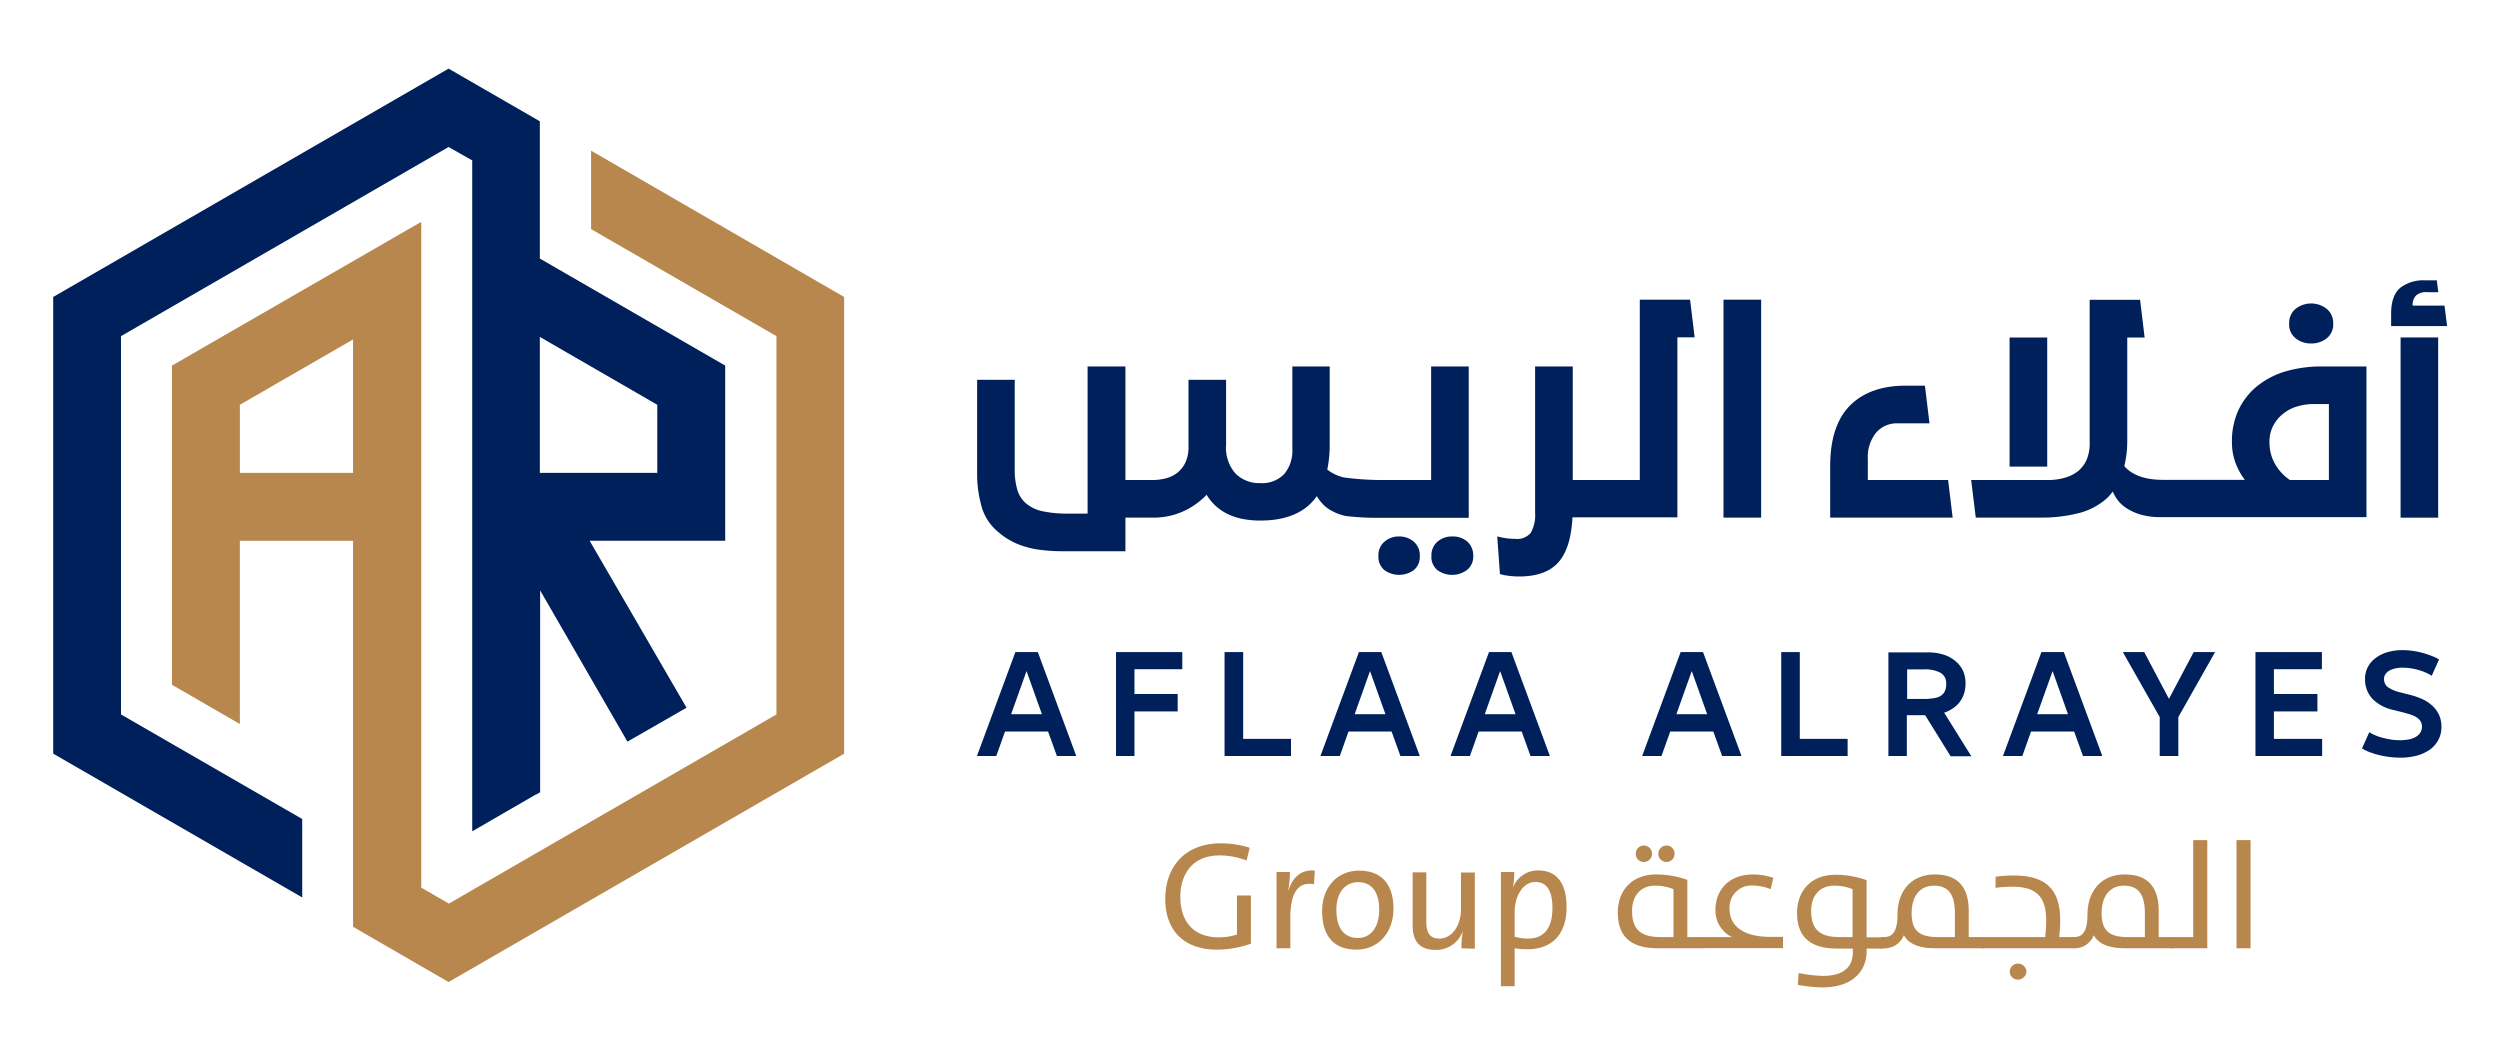 <?xml version="1.0" encoding="UTF-8"?> <svg xmlns="http://www.w3.org/2000/svg" id="Layer_1" data-name="Layer 1" viewBox="0 0 422.95 178.6"><defs><style>.cls-1{fill:#b8874e;}.cls-2{fill:#00205c;}</style></defs><path class="cls-1" d="M100,25.49V38.76l31.36,18.11v64l-55.42,32-4.67-2.7V37.53L29.09,61.85v54l11.49,6.64v-31H59.73V156.8l16.16,9.34,66.92-38.63V50.24ZM40.58,80V68.48L59.73,57.43V80Z"></path><path class="cls-2" d="M111.58,91.48h11.11V61.85L91.33,43.74V20.52L75.89,11.61,9,50.24V127.5l42.13,24.33V138.56L20.47,120.87v-64l55.42-32,4,2.27V140.64l10.79-6.24.06,0h0l.64-.37V99.88l14.77,25.59,10-5.74L99.75,91.48h11.83ZM91.33,80V57L111.2,68.48V80Z"></path><path class="cls-2" d="M171.78,110.32l-6.5,17.58h3.27l1.48-4.14h7.28l1.5,4.14h3.27l-6.5-17.58Zm-.72,10.51,2.61-7.3,2.6,7.3Z"></path><polygon class="cls-2" points="188.81 127.9 191.93 127.9 191.93 120.36 199.24 120.36 199.24 117.41 191.93 117.41 191.93 113.22 200.02 113.22 200.02 110.32 188.81 110.32 188.81 127.9"></polygon><polygon class="cls-2" points="210.32 110.32 207.17 110.32 207.17 127.9 218.41 127.9 218.41 125 210.32 125 210.32 110.32"></polygon><path class="cls-2" d="M229.9,110.32l-6.51,17.58h3.28l1.47-4.14h7.29l1.49,4.14h3.28l-6.51-17.58Zm-.72,10.51,2.6-7.3,2.61,7.3Z"></path><path class="cls-2" d="M251.91,110.32,245.4,127.9h3.28l1.47-4.14h7.29l1.49,4.14h3.28l-6.51-17.58Zm-.72,10.51,2.6-7.3,2.61,7.3Z"></path><path class="cls-2" d="M284.33,110.32l-6.51,17.58h3.27l1.48-4.14h7.29l1.49,4.14h3.28l-6.51-17.58Zm-.72,10.51,2.6-7.3,2.61,7.3Z"></path><polygon class="cls-2" points="304.49 110.32 301.35 110.32 301.35 127.9 312.58 127.9 312.58 125 304.49 125 304.49 110.32"></polygon><path class="cls-2" d="M330.61,119.68a4.38,4.38,0,0,0,1.11-1.17,5,5,0,0,0,.62-1.38,5.88,5.88,0,0,0,.19-1.5,5.5,5.5,0,0,0-.36-2A4.69,4.69,0,0,0,331,112a5.78,5.78,0,0,0-2-1.19,8.69,8.69,0,0,0-2.93-.44h-6.59V127.9h3.12V121h3.1l4.3,6.94h3.51l-4.6-7.37A5.51,5.51,0,0,0,330.61,119.68ZM327,118.14a9.43,9.43,0,0,1-1.57.11h-2.78v-5h2.78a5.54,5.54,0,0,1,2.88.58,2,2,0,0,1,.94,1.89A2.61,2.61,0,0,1,329,117a2,2,0,0,1-.78.79A3.2,3.2,0,0,1,327,118.14Z"></path><path class="cls-2" d="M345.37,110.32l-6.51,17.58h3.28l1.47-4.14h7.29l1.5,4.14h3.27l-6.51-17.58Zm-.72,10.51,2.61-7.3,2.6,7.3Z"></path><polygon class="cls-2" points="366.94 118.23 362.76 110.32 359.14 110.32 365.38 121.31 365.38 127.9 368.53 127.9 368.53 121.31 374.75 110.32 371.13 110.32 366.94 118.23"></polygon><polygon class="cls-2" points="384.7 120.36 392.06 120.36 392.06 117.41 384.7 117.41 384.7 113.22 392.82 113.22 392.82 110.32 381.58 110.32 381.58 127.9 392.86 127.9 392.86 125 384.7 125 384.7 120.36"></polygon><path class="cls-2" d="M412.59,120.85a4.88,4.88,0,0,0-1.17-1.53,6.55,6.55,0,0,0-1.72-1.09,12.64,12.64,0,0,0-2.1-.71l-1.47-.37a6.17,6.17,0,0,1-2.14-.89,1.68,1.68,0,0,1-.66-1.39,1.43,1.43,0,0,1,.25-.83,2.09,2.09,0,0,1,.68-.6,3.69,3.69,0,0,1,1-.36,5.81,5.81,0,0,1,1.2-.12,9.74,9.74,0,0,1,2.62.37,8.37,8.37,0,0,1,2.32,1l1.24-2.76a7.73,7.73,0,0,0-1.29-.62,14.42,14.42,0,0,0-1.53-.5,12.84,12.84,0,0,0-1.66-.34,12.08,12.08,0,0,0-1.68-.12,9.14,9.14,0,0,0-2.6.35,6.33,6.33,0,0,0-2,1,4.51,4.51,0,0,0-1.3,1.53,4.18,4.18,0,0,0-.46,2,4.8,4.8,0,0,0,1.21,3.32,7,7,0,0,0,3.63,1.93l1.45.37q.75.19,1.38.39a4.26,4.26,0,0,1,1.05.48,2.14,2.14,0,0,1,.67.67,1.74,1.74,0,0,1,.24.93,1.88,1.88,0,0,1-.29,1,2.26,2.26,0,0,1-.8.73,3.57,3.57,0,0,1-1.18.41,7.62,7.62,0,0,1-1.48.13,9.55,9.55,0,0,1-1.41-.1c-.48-.08-.95-.17-1.4-.29a8.12,8.12,0,0,1-1.29-.42,5.83,5.83,0,0,1-1.06-.55l-1.24,2.75a8.29,8.29,0,0,0,1.3.63,13.32,13.32,0,0,0,1.58.49,16.31,16.31,0,0,0,1.77.32,14.29,14.29,0,0,0,1.83.12,10.64,10.64,0,0,0,2.78-.34,7,7,0,0,0,2.2-1,4.74,4.74,0,0,0,1.45-1.64,4.56,4.56,0,0,0,.53-2.25A4.67,4.67,0,0,0,412.59,120.85Z"></path><path class="cls-2" d="M236.72,90.76a3.67,3.67,0,0,0-2.52.9,3,3,0,0,0-1,2.37,2.9,2.9,0,0,0,1,2.41,4.24,4.24,0,0,0,5,0,2.9,2.9,0,0,0,1-2.41,3,3,0,0,0-1-2.37A3.68,3.68,0,0,0,236.72,90.76Z"></path><path class="cls-2" d="M248.48,87.57V62h-6.36V81.21h-8.37a48.77,48.77,0,0,1-6.36-.43,7.08,7.08,0,0,1-2.84-1.34,21,21,0,0,0,.41-4.32V62h-6.32v14a6.11,6.11,0,0,1-1.37,4.19,5.17,5.17,0,0,1-4.09,1.54A5.61,5.61,0,0,1,209,80.09a6.61,6.61,0,0,1-1.57-4.84v-11h-6.36V75.53a6.1,6.1,0,0,1-.55,2.77,4.77,4.77,0,0,1-1.43,1.75,5.28,5.28,0,0,1-2,.91,9,9,0,0,1-2.07.25H190.4V62H184V86.89H180.4a19.28,19.28,0,0,1-3.82-.36,6.46,6.46,0,0,1-3-1.37,4.84,4.84,0,0,1-1.48-2.34,12.06,12.06,0,0,1-.43-3.48V64.25h-6.36V80.12a19.93,19.93,0,0,0,.68,5.29,8.56,8.56,0,0,0,2.36,4.12,13,13,0,0,0,2.21,1.7,12,12,0,0,0,2.56,1.16,15.71,15.71,0,0,0,3.07.66,29.75,29.75,0,0,0,3.71.21H190.4V87.57h4.69a12,12,0,0,0,4.95-1,12.64,12.64,0,0,0,4.1-2.87,8.15,8.15,0,0,0,1.79,2.12,8.82,8.82,0,0,0,2.21,1.34,10.27,10.27,0,0,0,2.45.7,15.88,15.88,0,0,0,2.59.21q6.73,0,9.6-4.14a7.67,7.67,0,0,0,1,1.34,5.92,5.92,0,0,0,1.57,1.18,9,9,0,0,0,2.29.84,42.09,42.09,0,0,0,5,.31h15.86Z"></path><path class="cls-2" d="M245.69,90.76a3.67,3.67,0,0,0-2.52.9,3,3,0,0,0-1,2.37,2.87,2.87,0,0,0,1,2.41,4.22,4.22,0,0,0,5,0A2.88,2.88,0,0,0,249.24,94a3.09,3.09,0,0,0-1-2.37A3.68,3.68,0,0,0,245.69,90.76Z"></path><rect class="cls-2" x="291.58" y="50.7" width="6.37" height="36.87"></rect><path class="cls-2" d="M391,58.11a4.15,4.15,0,0,0,2.62-.86,3,3,0,0,0,1.11-2.55,3.08,3.08,0,0,0-1.07-2.43,4.27,4.27,0,0,0-5.32,0,3.07,3.07,0,0,0-1.06,2.43,3,3,0,0,0,1.11,2.55A4.1,4.1,0,0,0,391,58.11Z"></path><path class="cls-2" d="M386.64,62.84a14,14,0,0,0-4.82,2.52,11.59,11.59,0,0,0-3.11,4,12.44,12.44,0,0,0-1.11,5.36,10,10,0,0,0,.59,3.55,11.1,11.1,0,0,0,1.59,2.91H365.94c-3,0-5.19-.77-6.55-2.32a18.09,18.09,0,0,0,.5-4.18V57.1h2.94l-.77-6.38h-8.53V74.93a7,7,0,0,1-.5,2.82,5.32,5.32,0,0,1-1.41,1.91,6.3,6.3,0,0,1-2.28,1.16,10,10,0,0,1-2.86.39h-13l.78,6.36h10.86a25.57,25.57,0,0,0,6.52-.75,11.28,11.28,0,0,0,4.8-2.52,9.25,9.25,0,0,0,1-1.14,6.59,6.59,0,0,0,.91,1.55A6,6,0,0,0,360,86.12a8.83,8.83,0,0,0,2.41,1,11.78,11.78,0,0,0,2.61.37v0h35.34V62h-7.5A21.42,21.42,0,0,0,386.64,62.84ZM394,81.21h-6.59a8.14,8.14,0,0,1-2.53-2.73,7.4,7.4,0,0,1-.93-3.73A5.72,5.72,0,0,1,384.6,72a6.17,6.17,0,0,1,1.66-2,6.9,6.9,0,0,1,2.36-1.23,9.38,9.38,0,0,1,2.71-.41H394Z"></path><path class="cls-2" d="M277.42,50.7V81.21H266.08V62h-6.37V86.75a6,6,0,0,1-.75,3.41,3,3,0,0,1-2.66,1,10.89,10.89,0,0,1-1.41-.09,15.38,15.38,0,0,1-1.59-.32l.46,6.37a8.4,8.4,0,0,0,1.45.29,12.94,12.94,0,0,0,1.77.12q4.51,0,6.64-2.37c1.43-1.58,2.23-4.12,2.41-7.64h17.75V57.07h2.92l-.77-6.37Z"></path><rect class="cls-2" x="339.98" y="57.1" width="6.37" height="21.84"></rect><rect class="cls-2" x="406.13" y="57.09" width="6.36" height="30.49"></rect><path class="cls-2" d="M413.56,51.7h-5.39a2.35,2.35,0,0,1,.55-1.68,2.5,2.5,0,0,1,1.91-.59h1.88l-.25-2h-2a6.38,6.38,0,0,0-4.2,1.27c-1,.85-1.53,2.31-1.53,4.37v2.09H414Z"></path><path class="cls-2" d="M316,81.21V77.66a6.52,6.52,0,0,1,1.39-4.45,4.61,4.61,0,0,1,3.66-1.59h5.38l-.77-6.37h-3.29c-4,0-7.16,1.12-9.39,3.36s-3.35,5.67-3.35,10.28v8.68h20.72l-.77-6.36Z"></path><path class="cls-1" d="M205.84,160.66c-5.48,0-8.7-3.22-8.7-8.56s3.22-9.43,9.43-9.43a16.58,16.58,0,0,1,4.85.75l-.52,2.16a12.71,12.71,0,0,0-4.57-.86c-4.72,0-6.64,3.33-6.64,7,0,4.36,2.41,6.86,6.49,6.86a10.18,10.18,0,0,0,3.09-.47V151.5h2.36v8.15A17.28,17.28,0,0,1,205.84,160.66Z"></path><path class="cls-1" d="M222.3,149.6c-2.73-.49-4,1.51-4,5.64v5.19h-2.33v-12.9h2.26a17,17,0,0,1-.29,3.06H218c.55-1.79,1.87-3.56,4.44-3.3Z"></path><path class="cls-1" d="M229.46,160.66c-3.53,0-5.79-2-5.79-6.56,0-3.8,2.39-6.81,6.29-6.81,3.3,0,5.79,1.82,5.79,6.47C235.75,157.65,233.28,160.66,229.46,160.66Zm.29-11.42c-1.87,0-3.66,1.43-3.66,4.62s1.3,4.83,3.66,4.83c1.92,0,3.58-1.51,3.58-4.8C233.33,151,232.14,149.24,229.75,149.24Z"></path><path class="cls-1" d="M247.25,160.43a15.69,15.69,0,0,1,.21-2.73h-.06a4.72,4.72,0,0,1-4.54,3c-3,0-3.87-1.84-3.87-4.12v-9h2.31v8.3c0,1.82.52,2.91,2.21,2.91,2.13,0,3.66-2.18,3.66-5v-6.18h2.34v12.9Z"></path><path class="cls-1" d="M258.43,160.59a12,12,0,0,1-2.18-.16v6.41h-2.33V147.53h2.26a15.51,15.51,0,0,1-.21,2.62l0,0a4.49,4.49,0,0,1,4.34-2.88c3,0,4.72,2.13,4.72,6.08C265.08,158,262.62,160.59,258.43,160.59Zm1.36-11.38c-2.34,0-3.54,2.73-3.54,5v4.26a7.93,7.93,0,0,0,2.29.31c2.44,0,4.1-1.48,4.1-5.19C262.64,150.8,261.73,149.21,259.79,149.21Z"></path><path class="cls-1" d="M280.5,160.43c-5,0-6.8-2.36-6.8-6.05,0-3.43,2.1-6.44,6.54-6.44a16.15,16.15,0,0,1,5.22.91v9.68h2.88v1.9Zm2.62-10a8.11,8.11,0,0,0-3.14-.59c-2.41,0-3.87,1.71-3.87,4.28,0,3,1.38,4.41,4.73,4.41h2.28Zm-6.38-6a1.36,1.36,0,0,1,1.37-1.38,1.38,1.38,0,0,1,1.38,1.38,1.39,1.39,0,0,1-1.38,1.4A1.35,1.35,0,0,1,276.74,144.44Zm3.81,0a1.39,1.39,0,0,1,1.4-1.38,1.35,1.35,0,0,1,1.35,1.38,1.36,1.36,0,0,1-1.35,1.4A1.39,1.39,0,0,1,280.55,144.44Z"></path><path class="cls-1" d="M288,158.53h5a5,5,0,0,1-2.78-4.59c0-3.22,2.11-6,6.42-6a11,11,0,0,1,3.37.57l-.44,1.92a8.7,8.7,0,0,0-3.09-.62,3.7,3.7,0,0,0-3.87,4c0,2.64,2.05,4.69,6.91,4.69h2.13v1.9H288Z"></path><path class="cls-1" d="M304.15,166.61l.15-2a22.18,22.18,0,0,0,4.16.49c2.83,0,5-1.06,5-4v-.62h-2.63c-5,0-6.8-2.36-6.8-6.05,0-3.43,2.1-6.44,6.54-6.44a16.15,16.15,0,0,1,5.22.91v9.68h2.88v1.9h-2.88v.49c0,3-2,6.08-7.55,6.08A25,25,0,0,1,304.15,166.61Zm9.27-16.18a8.18,8.18,0,0,0-3.14-.59c-2.42,0-3.87,1.71-3.87,4.28,0,3,1.37,4.41,4.72,4.41h2.29Z"></path><path class="cls-1" d="M322.09,158.22a3.48,3.48,0,0,1-3.46,2.21h-.39v-1.9h.5c1.32,0,2.28-.75,2.28-3.81,0-3.82,2.21-6.78,6.34-6.78,3.89,0,5.71,2.18,5.71,6.16v4.43h2.6v1.9h-8.18C324.5,160.43,322.89,159.63,322.09,158.22Zm8.64-3.74c0-3.34-1.24-4.64-3.56-4.64s-3.76,1.74-3.76,4.64,1.25,4.05,4.39,4.05h2.93Z"></path><path class="cls-1" d="M335.27,158.53H346a24.6,24.6,0,0,0,.18-2.67c0-3.92-1.43-5.84-5.69-5.84a20.62,20.62,0,0,0-2.88.18v-1.87a21.44,21.44,0,0,1,3.09-.21c5.71,0,7.84,2.63,7.84,7.56,0,.8-.05,1.76-.16,2.85h2.39v1.9h-15.5Zm4.73,5.79a1.42,1.42,0,0,1,2.83,0,1.43,1.43,0,0,1-1.43,1.41A1.38,1.38,0,0,1,340,164.32Z"></path><path class="cls-1" d="M354.22,158.22a3.46,3.46,0,0,1-3.45,2.21h-.39v-1.9h.49c1.33,0,2.29-.75,2.29-3.81,0-3.82,2.21-6.78,6.33-6.78,3.9,0,5.72,2.18,5.72,6.16v4.43h2.59v1.9h-8.18C356.64,160.43,355,159.63,354.22,158.22Zm8.65-3.74c0-3.34-1.25-4.64-3.56-4.64s-3.76,1.74-3.76,4.64,1.24,4.05,4.39,4.05h2.93Z"></path><path class="cls-1" d="M367.41,158.53h3.64v-16.4h2.38v18.3h-6Z"></path><path class="cls-1" d="M378.37,142.13h2.38v18.3h-2.38Z"></path></svg> 